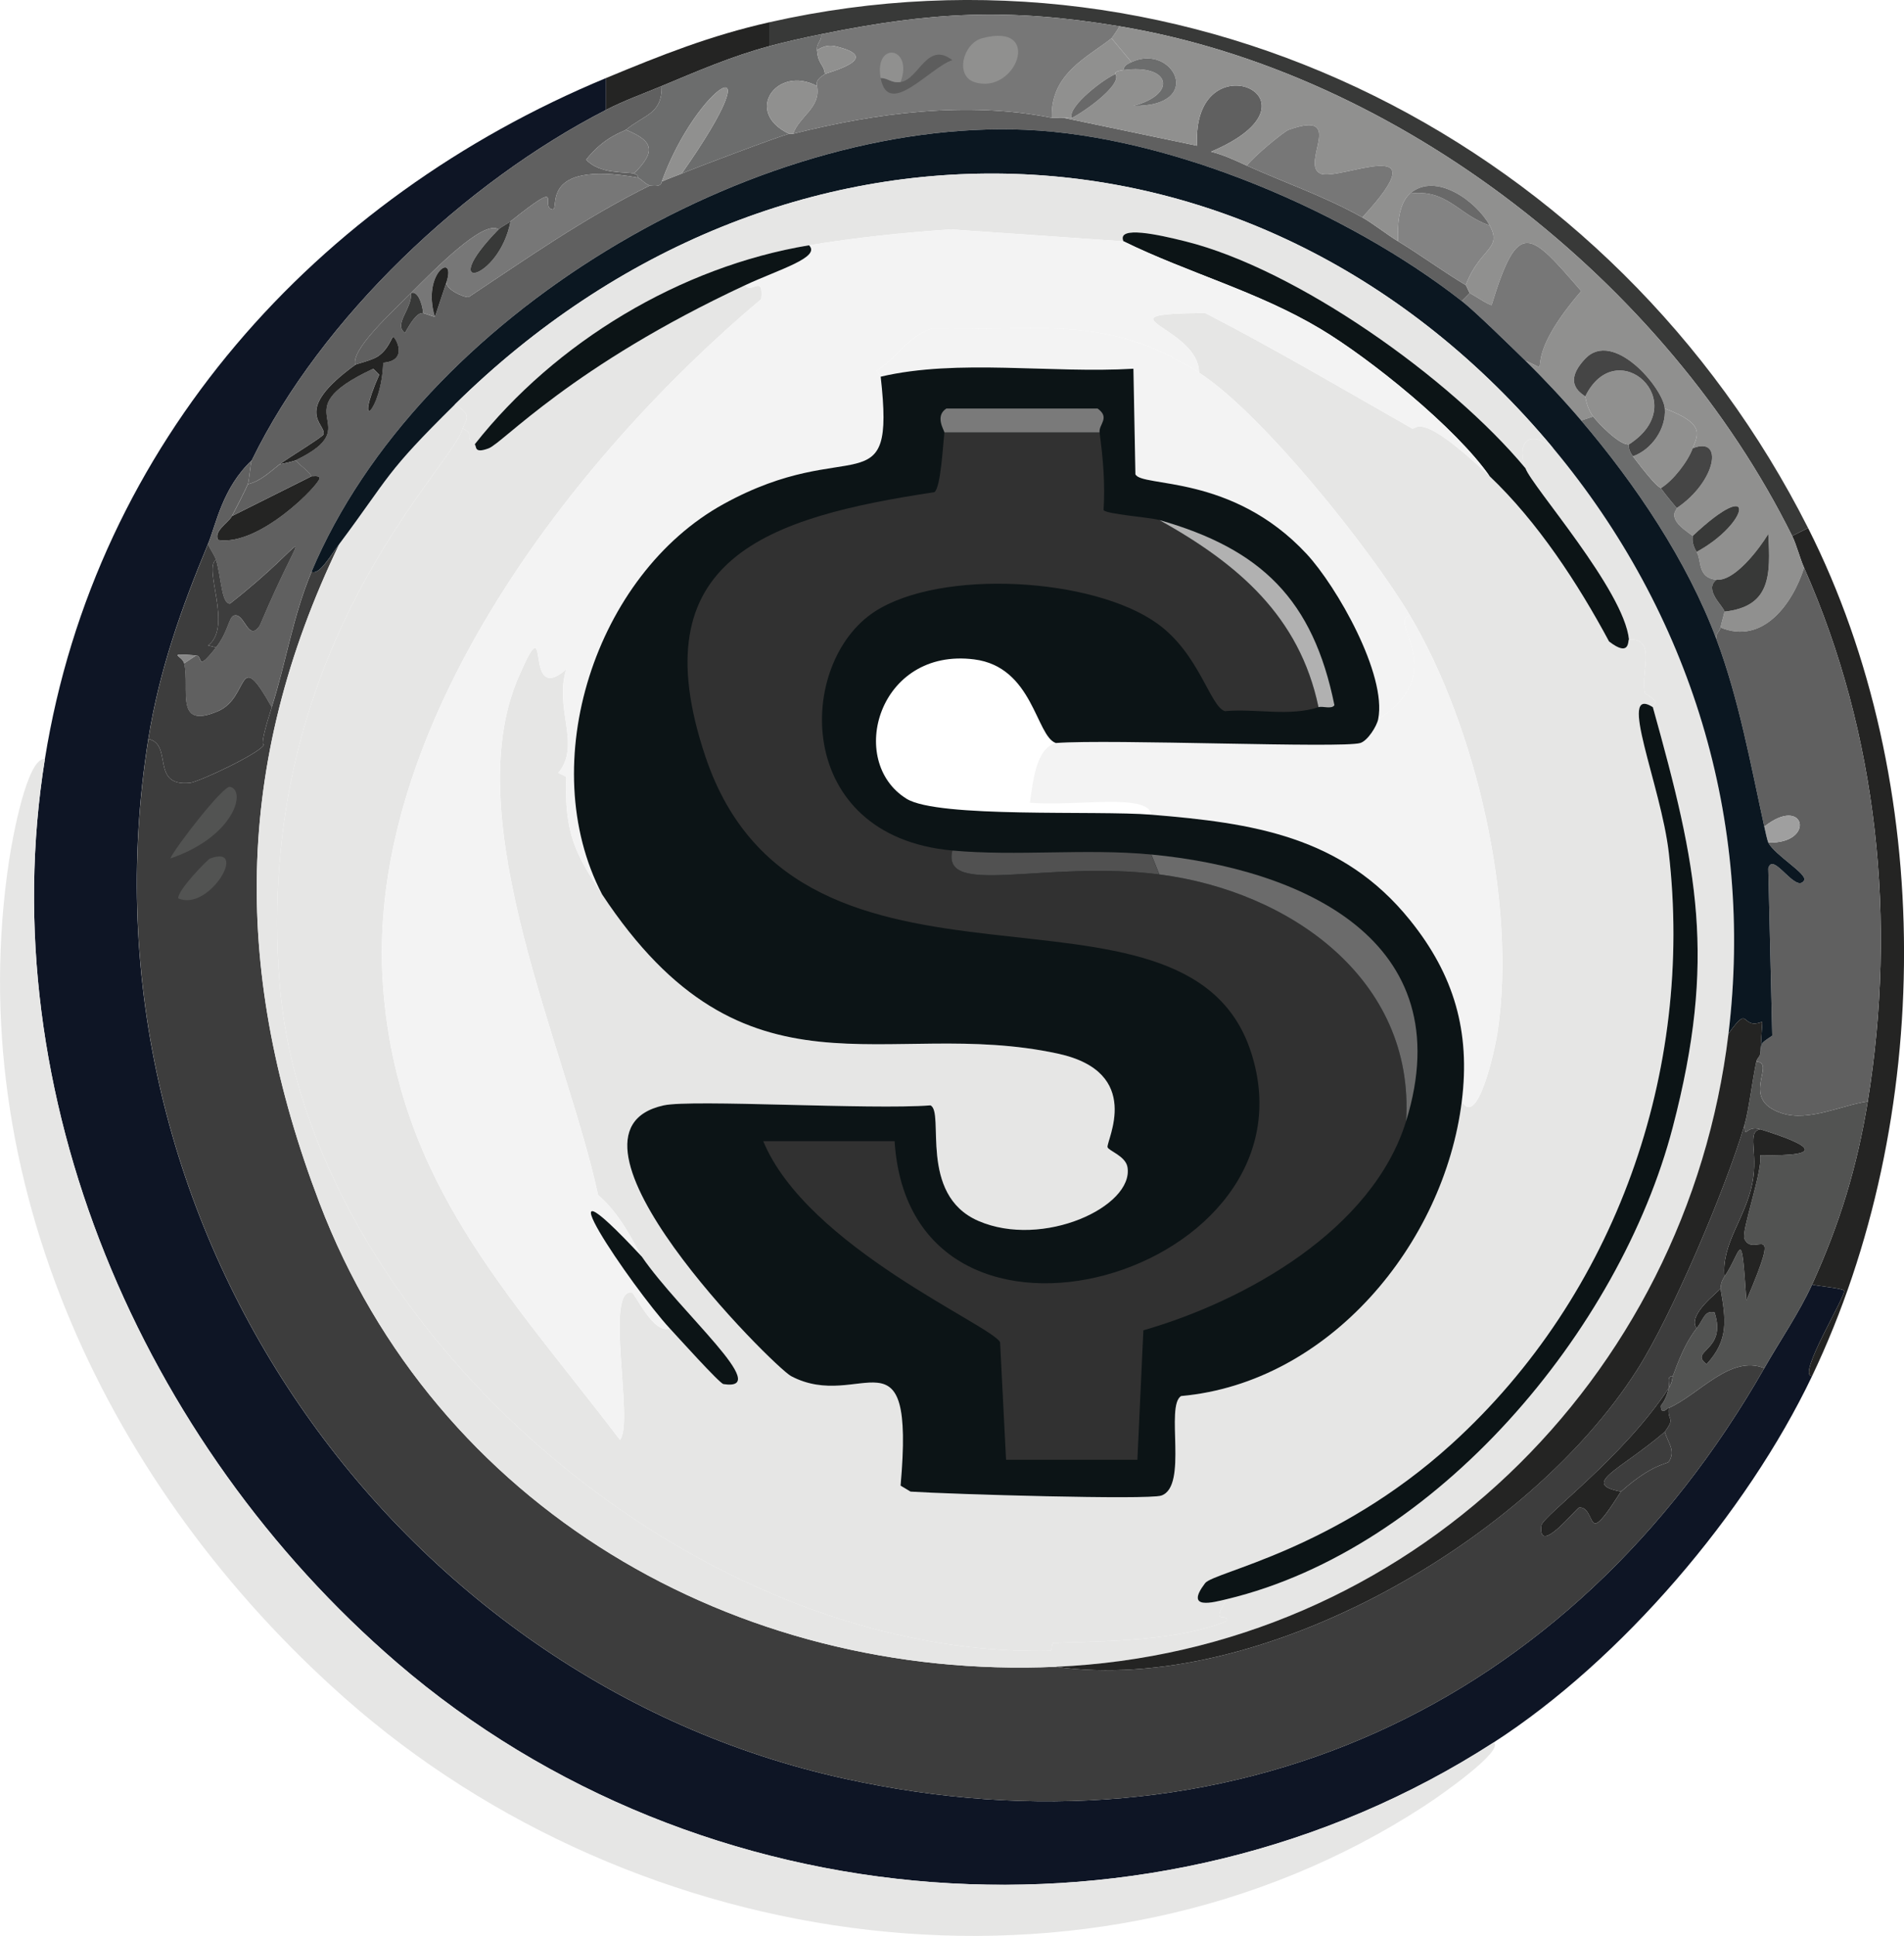 <?xml version="1.0" encoding="UTF-8"?>
<svg id="Layer_2" data-name="Layer 2" xmlns="http://www.w3.org/2000/svg" viewBox="0 0 239.18 243.09">
  <defs>
    <style>
      .cls-1 {
        fill: #f3f3f3;
      }

      .cls-1, .cls-2, .cls-3, .cls-4, .cls-5, .cls-6, .cls-7, .cls-8, .cls-9, .cls-10, .cls-11, .cls-12, .cls-13, .cls-14, .cls-15, .cls-16, .cls-17, .cls-18, .cls-19, .cls-20, .cls-21, .cls-22, .cls-23, .cls-24 {
        stroke-width: 0px;
      }

      .cls-2 {
        fill: #5d5d5d;
      }

      .cls-3 {
        fill: #606060;
      }

      .cls-4 {
        fill: #777;
      }

      .cls-5 {
        fill: #7a7a7a;
      }

      .cls-6 {
        fill: #525352;
      }

      .cls-7 {
        fill: #515151;
      }

      .cls-8 {
        fill: #878787;
      }

      .cls-9 {
        fill: #313131;
      }

      .cls-10 {
        fill: #383938;
      }

      .cls-11 {
        fill: #3d3d3d;
      }

      .cls-12 {
        fill: #838383;
      }

      .cls-13 {
        fill: #0e1525;
      }

      .cls-14 {
        fill: #454545;
      }

      .cls-15 {
        fill: #0b1721;
      }

      .cls-16 {
        fill: #0c1416;
      }

      .cls-17 {
        fill: #242423;
      }

      .cls-18 {
        fill: #b1b1b1;
      }

      .cls-19 {
        fill: #90908f;
      }

      .cls-20 {
        fill: #6c6d6d;
      }

      .cls-21 {
        fill: #9f9f9f;
      }

      .cls-22 {
        fill: #6b6b6b;
      }

      .cls-23 {
        fill: #e6e6e5;
      }

      .cls-24 {
        fill: #696969;
      }
    </style>
  </defs>
  <g id="Layer_1-2" data-name="Layer 1">
    <g>
      <path class="cls-13" d="M76.13,9.8v4c-17.71,9.08-35.76,26.07-44.5,44-3.72,3.51-4.47,8.03-5.5,10.5-3.35,8.05-6.12,15.84-7.5,24.5-9.76,61.37,31.28,118.11,87.25,130.5,48.58,10.75,91.4-8.87,115.75-51.5,1.96-3.44,4.35-6.9,6-10.5.82.22,3.71.44,4,.75.44.46-6.02,10.79-4,10.75-8.2,17.19-23.95,35.65-40,46-42.4,27.36-99.68,22.75-137.75-10C17.84,181.24-1.13,137.44,5.64,95.3,12.01,55.62,39.72,24.91,76.13,9.8Z"/>
      <path class="cls-10" d="M227.13,66.3l-2,1c-15.8-31.85-49.35-58.17-84.5-64-13.99-2.32-23.64-1.82-37.5,1-2.16.44-4.37.93-6.5,1.5v-3c52.97-11.99,106.24,15.48,130.5,63.5Z"/>
      <path class="cls-17" d="M227.13,66.3c16.13,31.93,15.85,74.32.5,106.5-2.02.04,4.44-10.29,4-10.75-.29-.31-3.18-.53-4-.75,3.47-7.6,5.67-14.79,7-23,3.65-22.59,1.31-46.02-8-67-.52-1.16-.95-2.89-1.5-4l2-1Z"/>
      <path class="cls-17" d="M96.63,2.8v3c-4.73,1.27-9,3.12-13.5,5-2.4,1.01-4.65,1.79-7,3v-4c6.97-2.89,13.06-5.32,20.5-7Z"/>
      <path class="cls-3" d="M156.63,20.8c4.86,2.18,9.82,3.88,14.5,6.5,1.37.77,2.98,2.08,4.5,3,2.88,1.75,5.56,3.74,8.5,5.5.05.03.45.97.5,1l-1,1c-14.33-11.21-36.52-20.7-54.75-21.5-34.24-1.5-76.23,23.36-89.75,55.5-2.35,5.58-3.2,11.38-5,17-4.39-7.79-2.7-1.24-6.75.5-5.55,2.38-3.51-2.8-4.25-6l1.5-1c.91.06-.05,2.25,2.5-1,1.54-1.97,1.59-3.8,2.25-4,1.36-.42,1.77,3.46,3.25,1.25,6.02-14.27,7.09-11.23-3.75-2.75-1.08,0-1.07-3.24-1.75-5.5-.19-.64-.78-1.34-1-2,1.03-2.47,1.78-6.99,5.5-10.5-.19.38-.31,2.57-.5,3-.58,1.29-1.34,2.74-2,4-.47.9-2.31,1.84-1.75,3,5.21.84,12.75-6.97,12.75-7.75,0-.41-.96-.19-1-.25-.59-.9-1.3-1.18-2-2,9.48-4.57-2.23-5.92,9.75-11.5l.75.75c-3.31,7.51.27,4.8.5-1.5,3.27-.26,1.5-3.25,1.25-3.25-.16,0-.62,1.65-2,2.5-.78.48-2.63.91-2.75,1-.56-1.91,4.61-6.61,7-9,.18,1.95-2.27,3.95-.75,5,1.65-3.07,2.21-2.34,2.25-2.5l1.5.5,1.5-4.5c-.43.91,2.15,2.11,2.75,2,7.41-4.92,14.46-9.89,22.75-14,1.7.23,1.43-.47,1.5-.5.83-.37,1.66-.66,2.5-1,2.42-.99,12.08-4.63,13.5-5,.16-.04.34.04.5,0,10.45-2.63,21.82-4.13,32.5-2,.49-.04,1.01.06,1.5,0l16.75,3.5c-.76-13.67,17.38-5.89,1.75.75,1.6.4,3.01,1.08,4.5,1.75Z"/>
      <path class="cls-6" d="M234.63,138.3c-1.33,8.21-3.53,15.4-7,23-1.64,3.6-4.04,7.06-6,10.5-4.26-1.72-8.16,3.29-12,5,.02-.2-.97,1.11-1-.25,0-.12.61-.57,1-2.25.51-.78.46-1.43.5-1.5.18-.3,1.16-3.67,3-6,.89-1.13.99-2.3,2.25-2,1.61,4.9-3.29,4.74-1,6.5,2.82-3.05,2.42-5.61,1.75-9.5.04-.07-.04-.71.5-1.5,2.2-3.25,2.08-6.73,2.75,3,4.69-11.02.94-5.13-.25-7.75-.42-.93,2.29-8.44,2-10.5,8.81.18,5.99-1.38,0-3.25-1.82-.57-1.88,1.37-2-.5.56-1.91.99-5.66,1.5-8,2.61.18-2.28,4.73,3.25,6.5,3.33,1.06,7.45-1.01,10.75-1.5Z"/>
      <path class="cls-3" d="M83.13,10.8c.03,3.55-2.1,3.53-4.5,5.5-.24.2-2.68.81-5,3.75,1.76,1.9,5.05,1.46,6,1.75.7.22.47.48.5.5-12.74-2.23-9.69,4.23-10.75,4-1.68-.36,1.84-4.14-5.25,1.5-.35.27-1.26.75-1.5,1-1.86-1.28-8.09,5.08-11,8-2.39,2.39-7.56,7.09-7,9-8.14,5.9-3.61,7.39-4,8.75-.09.32-4.58,3.04-5.5,3.75-1.21.94-2.44,2.15-4,2.5.19-.43.31-2.62.5-3,8.74-17.93,26.79-34.92,44.5-44,2.35-1.21,4.59-1.99,7-3Z"/>
      <path class="cls-19" d="M225.13,67.3c.55,1.11.98,2.84,1.5,4-1.45,4.55-5.18,9.69-10.5,7.5.11-.55.51-1.9.5-2,5.83-.64,5.79-4.59,5.5-9.75-1.09,1.81-4.2,5.96-6.5,5.75-2.45-.23-1.84-2.44-2.5-3.5,6.64-3.6,7.76-9.76-.5-2-.07-.11-1.49-.98-2-1.75-.75-1.14.11-1.59,0-1.75,4.99-3.35,5.94-9.12,2-7.5.55-1.57,1.82-3.03-3.5-5-.19-2.57-6.47-9.99-10-6.25-3.1,3.28-.12,4.49,0,4.75.06.12.19,1.43,1,2.5l-1.5.5c-2.16-2.54-4.62-5.17-7-7.5,4.1,1.75-1.42,1.02,7-8.75-6.45-7.45-7.89-9.24-11.25,1.75-.24.09-2.21-1.22-2.75-1.5-.05-.03-.45-.97-.5-1,1.76-4.68,4.66-4.47,3-7.5-1.65-3.01-6.74-6.78-10-4-1.48,1.27-1.61,4.18-1.5,6-1.52-.92-3.13-2.23-4.5-3,10.12-10.93-2.95-4.48-5.25-5.5-2.62-1.17,3.34-8.1-4-5.5-.59.21-4.4,3.34-5.25,4.5-1.49-.67-2.9-1.35-4.5-1.75,15.63-6.64-2.51-14.42-1.75-.75l-16.75-3.5c.32-.04.73.07,1,0,.59-.15,6.44-3.99,5.5-5.5.05-.02-.38-.31,1-.5,5.87-.81,6.87,3,1.25,4.5,9.1.08,4.99-7.95-.25-5.5l-2.5-3c.07-.06.83-1.15,1-1.5,35.15,5.83,68.7,32.15,84.5,64Z"/>
      <path class="cls-20" d="M103.13,4.3c.14.88-.58,1.04-.5,2,.15,1.87.83,1.65,1,3-.52.36-1.19.73-1,1.5-5.06-2.68-9.27,3.3-3.5,6-1.42.37-11.08,4.01-13.5,5,12.26-17.46,1.94-11.28-2.5,1-.07.03.2.73-1.5.5-.6-.21-.92-.7-1.5-1-.03-.02.2-.28-.5-.5,2.69-2.7,2.62-4.04-1-5.5,2.4-1.97,4.53-1.95,4.5-5.5,4.5-1.88,8.77-3.73,13.5-5,2.12-.57,4.34-1.06,6.5-1.5Z"/>
      <path class="cls-3" d="M234.63,138.3c-3.3.49-7.42,2.56-10.75,1.5-5.53-1.77-.64-6.32-3.25-6.5.1-.46.41-.54.5-1,.28-1.4-.28-1.06,1.5-2.25q-.25-10.5-.5-21c.57-2.24,3.45,3.22,4.5,1.5.48-.79-3.66-3.14-4.5-4.75,6.02.18,4.63-6.07-.5-2-1.71-7.81-3.19-16-6-23.5-.23-.72.39-.95.5-1.5,5.32,2.19,9.05-2.95,10.5-7.5,9.31,20.98,11.65,44.4,8,67Z"/>
      <path class="cls-17" d="M216.63,160.3c-.41-4.13,2.62-7.26,3.5-11.75.77-3.91-.76-6.42,1-6.75,5.99,1.87,8.81,3.43,0,3.25.29,2.06-2.42,9.57-2,10.5,1.19,2.62,4.94-3.27.25,7.75-.67-9.73-.55-6.25-2.75-3Z"/>
      <path class="cls-11" d="M203.63,187.3c-5.1-.97-.24-2.61,5.5-7.5.36,1.3,1.42,2.37.5,3.75-.21.31-2,.2-6,3.75Z"/>
      <path class="cls-17" d="M213.13,166.8c-1.23-1.67,2.67-4.52,3-5,.67,3.89,1.07,6.45-1.75,9.5-2.29-1.76,2.61-1.6,1-6.5-1.26-.3-1.36.87-2.25,2Z"/>
      <g>
        <path class="cls-11" d="M132.63,209.3c25.78,3.6,59.34-15.86,73-37.25,4.39-6.87,11.17-22.85,13.5-30.75.12,1.87.18-.07,2,.5-1.76.33-.23,2.84-1,6.75-.88,4.49-3.91,7.62-3.5,11.75-.54.79-.46,1.43-.5,1.5-.33.48-4.23,3.33-3,5-1.84,2.33-2.82,5.7-3,6-.84-.01-.35.87-.5,1.5-5.77,8.79-15.86,16.08-16,17.25-.48,3.99,4.42-2.22,4.75-2.25,1.28-.11,1.37,1.94,2,2,.82.08,3.06-3.83,3.25-4,4-3.55,5.79-3.44,6-3.75.92-1.38-.14-2.45-.5-3.75,1.4-1.92.3-1.27.5-3,3.84-1.71,7.74-6.72,12-5-24.35,42.63-67.17,62.25-115.75,51.5C49.91,210.9,8.88,154.17,18.64,92.8c3.16.67.18,6.04,5.25,5.5,1.08-.12,8.56-3.6,9.25-4.75.13-.22-.81.91,1-4.75,1.8-5.62,2.65-11.42,5-17,.99.44,2.27-1.86,3.5-3.5-13.38,27.75-13.41,54.12-2.5,82.75,14.55,38.19,52.29,60.02,92.5,58.25Z"/>
        <path class="cls-17" d="M209.63,176.8c-.2,1.73.9,1.08-.5,3-5.74,4.89-10.6,6.53-5.5,7.5-.19.17-2.43,4.07-3.25,4-.63-.06-.72-2.11-2-2-.33.03-5.23,6.24-4.75,2.25.14-1.17,10.23-8.46,16-17.25-.39,1.68-1,2.13-1,2.25.03,1.36,1.02.05,1,.25Z"/>
        <path class="cls-6" d="M28.89,98.8c2.08.44.59,6.25-7.5,9,.64-1.42,6.65-9.18,7.5-9Z"/>
        <path class="cls-6" d="M26.39,107.8c4.95-1.84-.18,6.76-4,5-.08-1.04,3.7-4.89,4-5Z"/>
        <path class="cls-11" d="M209.63,174.3c.15-.63-.34-1.51.5-1.5-.04.07,0,.72-.5,1.5Z"/>
      </g>
      <path class="cls-4" d="M80.13,22.3c.58.3.9.79,1.5,1-8.29,4.11-15.34,9.08-22.75,14-.6.11-3.18-1.09-2.75-2,1.13-3.69-3.18-1.07-1.5,4.5l-1.5-.5c.07-.28-.44-2.91-1.5-2.5,2.91-2.92,9.14-9.28,11-8-8.05,8.25.05,6.56,1.5-1,7.09-5.64,3.57-1.86,5.25-1.5,1.06.23-1.99-6.23,10.75-4Z"/>
      <path class="cls-4" d="M191.63,45.3c-1.97-1.92-6.29-6.16-8-7.5l1-1c.54.28,2.51,1.59,2.75,1.5,3.36-10.99,4.8-9.2,11.25-1.75-8.42,9.77-2.9,10.5-7,8.75Z"/>
      <path class="cls-4" d="M171.13,27.3c-4.68-2.62-9.64-4.32-14.5-6.5.85-1.16,4.66-4.29,5.25-4.5,7.34-2.6,1.38,4.33,4,5.5,2.3,1.02,15.37-5.43,5.25,5.5Z"/>
      <path class="cls-19" d="M142.13,7.8c-.46.21-.95.42-1,1-1.38.19-.95.48-1,.5-1.27.46-6.06,4.05-5.5,5.5-.27.07-.68-.04-1,0-.49.06-1.01-.04-1.5,0-.2-5.57,4.52-7.61,7.5-10l2.5,3Z"/>
      <path class="cls-17" d="M29.14,64.8l10-5c.04.06,1-.16,1,.25,0,.78-7.54,8.59-12.75,7.75-.56-1.16,1.28-2.1,1.75-3Z"/>
      <path class="cls-17" d="M37.14,57.8c-.31.15-1.48.4-2,.5.92-.71,5.41-3.43,5.5-3.75.39-1.36-4.14-2.85,4-8.75.12-.09,1.97-.52,2.75-1,1.38-.85,1.84-2.5,2-2.5.25,0,2.02,2.99-1.25,3.25-.23,6.3-3.81,9.01-.5,1.5l-.75-.75c-11.98,5.58-.27,6.93-9.75,11.5Z"/>
      <path class="cls-19" d="M102.63,10.8c.52,2.72-2.19,3.75-3,6-.16.04-.34-.04-.5,0-5.77-2.7-1.56-8.68,3.5-6Z"/>
      <path class="cls-19" d="M85.63,21.8c-.84.34-1.67.63-2.5,1,4.44-12.28,14.76-18.46,2.5-1Z"/>
      <path class="cls-3" d="M37.14,57.8c.7.82,1.41,1.1,2,2l-10,5c.66-1.26,1.42-2.71,2-4,1.56-.35,2.79-1.56,4-2.5.52-.1,1.69-.35,2-.5Z"/>
      <path class="cls-17" d="M56.13,35.3l-1.5,4.5c-1.68-5.57,2.63-8.19,1.5-4.5Z"/>
      <path class="cls-10" d="M53.13,39.3c-.04.16-.6-.57-2.25,2.5-1.52-1.05.93-3.05.75-5,1.06-.41,1.57,2.22,1.5,2.5Z"/>
      <path class="cls-4" d="M78.63,16.3c3.62,1.46,3.69,2.8,1,5.5-.95-.29-4.24.15-6-1.75,2.32-2.94,4.76-3.55,5-3.75Z"/>
      <path class="cls-10" d="M62.63,28.8c.24-.25,1.15-.73,1.5-1-1.45,7.56-9.55,9.25-1.5,1Z"/>
      <path class="cls-20" d="M200.13,52.3c.59.78,3.33,3.66,4.5,3.5-.1.55.19,1.09.5,1.5,3.19,4.23,3.34,3.78,3.5,4,.9,1.24,1.91,2.37,2,2.5.11.16-.75.61,0,1.75.51.77,1.93,1.64,2,1.75.05.09-.24.81.5,2,.66,1.06.05,3.27,2.5,3.5-1.68,1.24.92,3.37,1,4,.01.1-.39,1.45-.5,2-.11.55-.73.78-.5,1.5-3.71-9.91-10.17-19.47-17-27.5l1.5-.5Z"/>
      <path class="cls-19" d="M204.63,55.8c-1.17.16-3.91-2.72-4.5-3.5-.81-1.07-.94-2.38-1-2.5,3.95-8.12,13.7.74,5.5,6Z"/>
      <path class="cls-19" d="M212.63,56.3c-.57,1.62-2.46,4.07-4,5-.16-.22-.31.23-3.5-4,2.36-.85,4.19-3.46,4-6,5.32,1.97,4.05,3.43,3.5,5Z"/>
      <path class="cls-14" d="M209.13,51.3c.19,2.54-1.64,5.15-4,6-.31-.41-.6-.95-.5-1.5,8.2-5.26-1.55-14.12-5.5-6-.12-.26-3.1-1.47,0-4.75,3.53-3.74,9.81,3.68,10,6.25Z"/>
      <path class="cls-10" d="M216.63,76.8c-.08-.63-2.68-2.76-1-4,2.3.21,5.41-3.94,6.5-5.75.29,5.16.33,9.11-5.5,9.75Z"/>
      <path class="cls-14" d="M210.63,63.8c-.09-.13-1.1-1.26-2-2.5,1.54-.93,3.43-3.38,4-5,3.94-1.62,2.99,4.15-2,7.5Z"/>
      <path class="cls-20" d="M141.13,8.8c.05-.58.54-.79,1-1,5.24-2.45,9.35,5.58.25,5.5,5.62-1.5,4.62-5.31-1.25-4.5Z"/>
      <path class="cls-10" d="M213.13,69.3c-.74-1.19-.45-1.91-.5-2,8.26-7.76,7.14-1.6.5,2Z"/>
      <g>
        <path class="cls-12" d="M187.13,28.3c1.66,3.03-1.24,2.82-3,7.5-2.94-1.76-5.62-3.75-8.5-5.5-.11-1.82.02-4.73,1.5-6,4.74-.59,6.1,2.73,10,4Z"/>
        <path class="cls-24" d="M187.13,28.3c-3.9-1.27-5.26-4.59-10-4,3.25-2.78,8.35.99,10,4Z"/>
      </g>
      <path class="cls-24" d="M134.63,14.8c-.56-1.45,4.23-5.04,5.5-5.5.94,1.51-4.91,5.35-5.5,5.5Z"/>
      <g>
        <path class="cls-4" d="M140.63,3.3c-.17.35-.93,1.44-1,1.5-2.98,2.39-7.7,4.43-7.5,10-10.68-2.13-22.05-.63-32.5,2,.81-2.25,3.52-3.28,3-6-.19-.77.48-1.14,1-1.5.29-.2,7.67-2.02,1.25-3.5-.84-.19-1.55.07-2.25.5-.08-.96.64-1.12.5-2,13.86-2.82,23.51-3.32,37.5-1Z"/>
        <path class="cls-19" d="M123.38,4.8c7.78-2.08,4.22,7.25-1,5.5-2.44-.82-1.4-4.86,1-5.5Z"/>
        <path class="cls-2" d="M110.63,9.8c.96,0,1.29.66,2.5.5,2.3-.31,3.31-5.21,6.5-2.75-2.76.87-8.05,7.4-9,2.25Z"/>
        <path class="cls-19" d="M103.63,9.3c-.17-1.35-.85-1.13-1-3,.7-.43,1.41-.69,2.25-.5,6.42,1.48-.96,3.3-1.25,3.5Z"/>
        <path class="cls-19" d="M113.13,10.3c-1.21.16-1.54-.51-2.5-.5-.86-4.65,4.16-3.99,2.5.5Z"/>
      </g>
      <path class="cls-21" d="M222.13,105.8c-.1-.2-.39-1.44-.5-2,5.13-4.07,6.52,2.18.5,2Z"/>
      <g>
        <path class="cls-23" d="M5.64,95.3c-6.77,42.14,12.21,85.94,44.25,113.5,38.07,32.74,95.34,37.36,137.75,10,1.33.96-6.03,6.23-8.75,8-41.8,27.18-98.96,18.77-135.5-13.5C13.64,187.02-4.89,148.14,1.14,108.05c.45-2.98,2.29-12.98,4.5-12.75Z"/>
        <path class="cls-11" d="M27.14,70.3c-1.66.99,2.14,8.42-1,10.75l1,.25c-2.55,3.25-1.59,1.06-2.5,1-3.95-.28-1.73-.01-1.5,1,.74,3.2-1.3,8.38,4.25,6,4.05-1.74,2.36-8.29,6.75-.5-1.81,5.66-.87,4.53-1,4.75-.69,1.14-8.17,4.63-9.25,4.75-5.07.54-2.09-4.83-5.25-5.5,1.38-8.66,4.15-16.45,7.5-24.5.22.66.81,1.36,1,2Z"/>
        <path class="cls-23" d="M58.13,53.8c-1.55,5.24-26.36,27.63-23,69.75,3.29,41.23,50.22,84.63,96.75,83.75.38,0,.12-.99.5-1,6.94-.22,15.54-.25,21.75-2.75.18-1.2-2.26.73,0-2.75,26.34-6.3,49.34-33.73,56-59.25,5.53-21.17,3.12-32.63-2.5-52.75-.16-.57,1.32-.32-1-1.75-.63-2.51,1.6-6.93-2-6.75-.62-6.19-12.22-19.26-13-21.5-1.2-3.46.61-4.9,3.5-2.5,17.28,20.75,25.23,46.7,22,73.5-5.26,43.6-40.37,77.55-84.5,79.5-40.21,1.77-77.95-20.06-92.5-58.25-10.91-28.62-10.88-55,2.5-82.75,6.44-8.63,5.67-8.8,14.5-17.5,2.41,1.34,1.27,2.08,1,3Z"/>
        <path class="cls-15" d="M183.63,37.8c1.71,1.34,6.03,5.58,8,7.5,2.38,2.33,4.84,4.96,7,7.5,6.83,8.03,13.29,17.59,17,27.5,2.81,7.5,4.29,15.69,6,23.5.11.56.4,1.8.5,2,.84,1.61,4.98,3.96,4.5,4.75-1.05,1.72-3.93-3.74-4.5-1.5q.25,10.5.5,21c-1.78,1.19-1.22.85-1.5,2.25l.25-4c-2.82,1.1-1.47-2.42-4.25,1.5,3.23-26.8-4.72-52.75-22-73.5C158.1,11.84,97.82,10.7,57.13,50.8c-8.83,8.7-8.06,8.87-14.5,17.5-1.23,1.64-2.51,3.94-3.5,3.5,13.52-32.14,55.51-56.99,89.75-55.5,18.23.8,40.41,10.29,54.75,21.5Z"/>
        <path class="cls-17" d="M221.13,132.3c-.09.46-.4.54-.5,1-.51,2.34-.94,6.09-1.5,8-2.33,7.9-9.11,23.88-13.5,30.75-13.65,21.39-47.22,40.84-73,37.25,44.13-1.94,79.24-35.9,84.5-79.5,2.78-3.92,1.43-.4,4.25-1.5l-.25,4Z"/>
        <path class="cls-11" d="M27.14,81.3l-1-.25c3.14-2.33-.66-9.76,1-10.75.68,2.26.67,5.51,1.75,5.5,10.84-8.48,9.77-11.52,3.75,2.75-1.48,2.21-1.89-1.67-3.25-1.25-.66.2-.71,2.03-2.25,4Z"/>
        <path class="cls-8" d="M24.64,82.3l-1.5,1c-.23-1.01-2.45-1.28,1.5-1Z"/>
        <path class="cls-23" d="M84.13,166.8c.83.9,6.26,6.93,6.75,7,6.33.97-5.45-9.01-10.25-16-.73-1.06-2.39-5.08-5.5-7.75-3.89-18.12-17.77-47.09-10-65,4.31-9.93.38,3.88,6-1-1.56,4.92,1.92,9.5-1,13l1,.5c-.26,7.09,1.16,9.69,4.5,14.75,18.05,27.34,35.6,15.32,57.25,20,10.86,2.35,6.06,10.98,6.25,11.75.11.45,2.26,1.1,2.5,2.5.84,4.96-10.65,10.28-18.75,6.75-7.57-3.3-4.18-13.69-6-14.5-7.46.58-29.92-.78-33.5,0-15.7,3.44,13.82,32.85,16,34,8.72,4.6,15.59-6.97,13.75,13.75l1.25.75c5,.33,29.84,1.06,31.5.5,3.41-1.15.46-11.3,2.5-12.5,18.6-1.68,33.02-19.11,35.25-37,1.96,3.42,4.14-6.33,4.5-8.75,2.41-16.11-2.7-38.27-11-52.25-4.93-8.3-18.58-25.41-26.5-30.5-.04-5.86-13.43-7.35.75-7.5,8.84,4.56,17.36,9.59,26,14.5.54.3.67-2.63,9.75,6,6.03,5.73,11.09,13.46,15,20.75,2.72,2.1,2.33-.24,2.5-.25,3.6-.18,1.37,4.24,2,6.75,2.32,1.43.84,1.18,1,1.75-4.55-2.9,1.03,9.84,2,18.25,3.18,27.48-6.65,55.53-27.25,74.25-14.76,13.41-29.92,16.07-31,17.5-2.6,3.42.99,2.42,2.75,2-2.26,3.48.18,1.55,0,2.75-6.21,2.5-14.81,2.53-21.75,2.75-.38.01-.12.99-.5,1-46.53.89-93.46-42.52-96.75-83.75-3.36-42.12,21.45-64.5,23-69.75,1.65.8.02.87,1.5,2,.29.22-.16,1.21,1.75.5,1.8-.67,10.41-10.32,32.25-20.5.65,1.24,2.32-1.5,2,1.75-23.77,19.99-50.02,53.95-47.5,86.5,1.9,24.53,15.77,38.39,29.75,56.75,1.8-2.03-1.99-19.06,1.5-18.5.34.06,2.76,5.36,4.75,4.5Z"/>
        <path class="cls-23" d="M195.13,56.3c-2.89-2.4-4.7-.96-3.5,2.5-9.42-11.32-28.7-25.01-42.75-28.5-3.29-.82-8.63-2.02-7.75,0l-21.75-1.5c-6.01.43-11.8,1.01-17.75,2-16.12,2.68-31.85,12.12-42,25-1.48-1.13.15-1.2-1.5-2,.27-.92,1.41-1.66-1-3,40.69-40.1,100.97-38.96,138,5.5Z"/>
        <path class="cls-16" d="M207.63,88.8c5.62,20.12,8.03,31.58,2.5,52.75-6.66,25.51-29.66,52.94-56,59.25-1.76.42-5.35,1.42-2.75-2,1.08-1.43,16.24-4.09,31-17.5,20.6-18.72,30.43-46.77,27.25-74.25-.97-8.41-6.55-21.15-2-18.25Z"/>
        <path class="cls-16" d="M191.63,58.8c.78,2.24,12.38,15.31,13,21.5-.17,0,.22,2.35-2.5.25-3.91-7.29-8.97-15.02-15-20.75-4.21-6.06-14.98-14.75-21.25-18.5-7.92-4.73-16.56-6.99-24.75-11-.88-2.02,4.46-.82,7.75,0,14.04,3.49,33.33,17.18,42.75,28.5Z"/>
        <path class="cls-1" d="M141.13,30.3c8.19,4.01,16.83,6.27,24.75,11,6.27,3.75,17.04,12.44,21.25,18.5-9.08-8.63-9.21-5.7-9.75-6-8.64-4.91-17.16-9.94-26-14.5-14.18.15-.79,1.64-.75,7.5-11.72-7.53-20.44-5.19-33.75-5.5-2.9,1.04-4.15,3.58-6.75,5.25l.5.75c1.89,16.66-3.64,7.12-19.75,16-16.07,8.86-23.8,32.58-15.25,49-3.34-5.06-4.76-7.66-4.5-14.75l-1-.5c2.92-3.5-.56-8.08,1-13-5.62,4.88-1.69-8.93-6,1-7.77,17.91,6.11,46.88,10,65,3.11,2.67,4.77,6.69,5.5,7.75-14.06-15.07-1.26,3.84,3.5,9-1.99.86-4.41-4.44-4.75-4.5-3.49-.56.3,16.47-1.5,18.5-13.98-18.35-27.85-32.22-29.75-56.75-2.52-32.55,23.72-66.51,47.5-86.5.32-3.25-1.35-.51-2-1.75,4.15-1.94,9.54-3.48,8-5,5.95-.99,11.74-1.57,17.75-2l21.75,1.5Z"/>
        <path class="cls-1" d="M177.13,77.3c8.3,13.98,13.41,36.14,11,52.25-.36,2.42-2.54,12.17-4.5,8.75,1.09-8.74-.94-15.85-6.5-22.75-8.51-10.57-19.77-12.21-32.5-13.25-.35-2.76-9.37-1.02-15.25-1.5.38-2.46.68-6.79,3.25-7.5,6.91-.52,35.97.69,38.25,0,.94-.29,2.08-2.13,2.25-3,9.2-5.85,1.05-12.45,4-13Z"/>
        <path class="cls-1" d="M150.63,46.8c7.92,5.09,21.57,22.2,26.5,30.5-2.95.55,5.2,7.15-4,13,1.11-5.59-5.21-16.67-9-20.75-9.38-10.08-20.76-8.31-21.5-10q-.12-6.62-.25-13.25c-10.37.62-22.04-1.28-31.75,1l-.5-.75c2.6-1.67,3.85-4.21,6.75-5.25,13.31.31,22.03-2.03,33.75,5.5Z"/>
        <path class="cls-16" d="M101.63,30.8c1.54,1.52-3.85,3.06-8,5-21.84,10.18-30.45,19.83-32.25,20.5-1.91.71-1.46-.28-1.75-.5,10.15-12.88,25.87-22.32,42-25Z"/>
        <path class="cls-16" d="M80.63,157.8c4.8,6.99,16.58,16.96,10.25,16-.49-.07-5.91-6.1-6.75-7-4.76-5.16-17.56-24.07-3.5-9Z"/>
        <g>
          <path class="cls-16" d="M173.13,90.3c-.17.87-1.31,2.71-2.25,3-2.28.69-31.34-.52-38.25,0-2.5-.87-2.84-9.56-10.25-10.5-12.01-1.53-16.08,12.8-8.5,17.5,3.97,2.46,23.91,1.44,30.75,2,12.73,1.04,23.99,2.68,32.5,13.25,5.56,6.9,7.59,14.01,6.5,22.75-2.23,17.89-16.65,35.32-35.25,37-2.04,1.2.91,11.35-2.5,12.5-1.66.56-26.5-.17-31.5-.5l-1.25-.75c1.84-20.72-5.03-9.15-13.75-13.75-2.18-1.15-31.7-30.56-16-34,3.58-.78,26.04.58,33.5,0,1.82.81-1.57,11.2,6,14.5,8.1,3.53,19.59-1.79,18.75-6.75-.24-1.4-2.39-2.05-2.5-2.5-.19-.77,4.61-9.4-6.25-11.75-21.65-4.68-39.2,7.34-57.25-20-8.55-16.42-.82-40.14,15.25-49,16.11-8.88,21.64.66,19.75-16,9.71-2.28,21.38-.38,31.75-1q.12,6.62.25,13.25c.74,1.69,12.11-.09,21.5,10,3.79,4.08,10.11,15.16,9,20.75Z"/>
          <g>
            <path class="cls-9" d="M138.13,54.3c.44,3.33.71,6.4.5,9.75.3.51,5.8.91,7,1.25,9.8,5.46,17.61,12.04,20,23.5-3.65,1.21-7.99.14-11.75.5-1.88-.57-3.2-7.2-8.5-11-8.1-5.81-27.2-6.89-35.5-1.5-9.87,6.41-10.3,28.18,9.75,30-1.4,5.95,11.59,1.17,26,3,16.23,2.06,32.14,13.08,31,31-4.21,13.61-20.1,22.53-33,26.25q-.37,8.12-.75,16.25h-16.5l-.75-14.75c-.95-2.08-24.24-11.93-29.75-25.25h16.5c2.01,31.88,53.9,16.63,44.75-11.25-8.26-25.16-56.65-1.84-68.5-37-8.42-24.98,7.86-30.08,28.75-33.25.8-.54,1.09-6.07,1.25-7.5h19.5Z"/>
            <path class="cls-22" d="M176.63,140.8c1.14-17.92-14.76-28.93-31-31l-1-2.5c18.72,1.78,39.07,10.67,32,33.5Z"/>
            <path class="cls-18" d="M165.63,88.8c-2.39-11.46-10.2-18.04-20-23.5,12.83,3.64,19.32,10.02,22,23.25-.36.55-1.48.08-2,.25Z"/>
            <path class="cls-7" d="M144.63,107.3l1,2.5c-14.41-1.83-27.4,2.95-26-3,8.17.74,16.76-.28,25,.5Z"/>
            <path class="cls-5" d="M138.13,54.3h-19.5c.02-.23-1.25-2.04.25-3h19c1.62,1.16.12,1.99.25,3Z"/>
          </g>
        </g>
      </g>
    </g>
  </g>
</svg>
